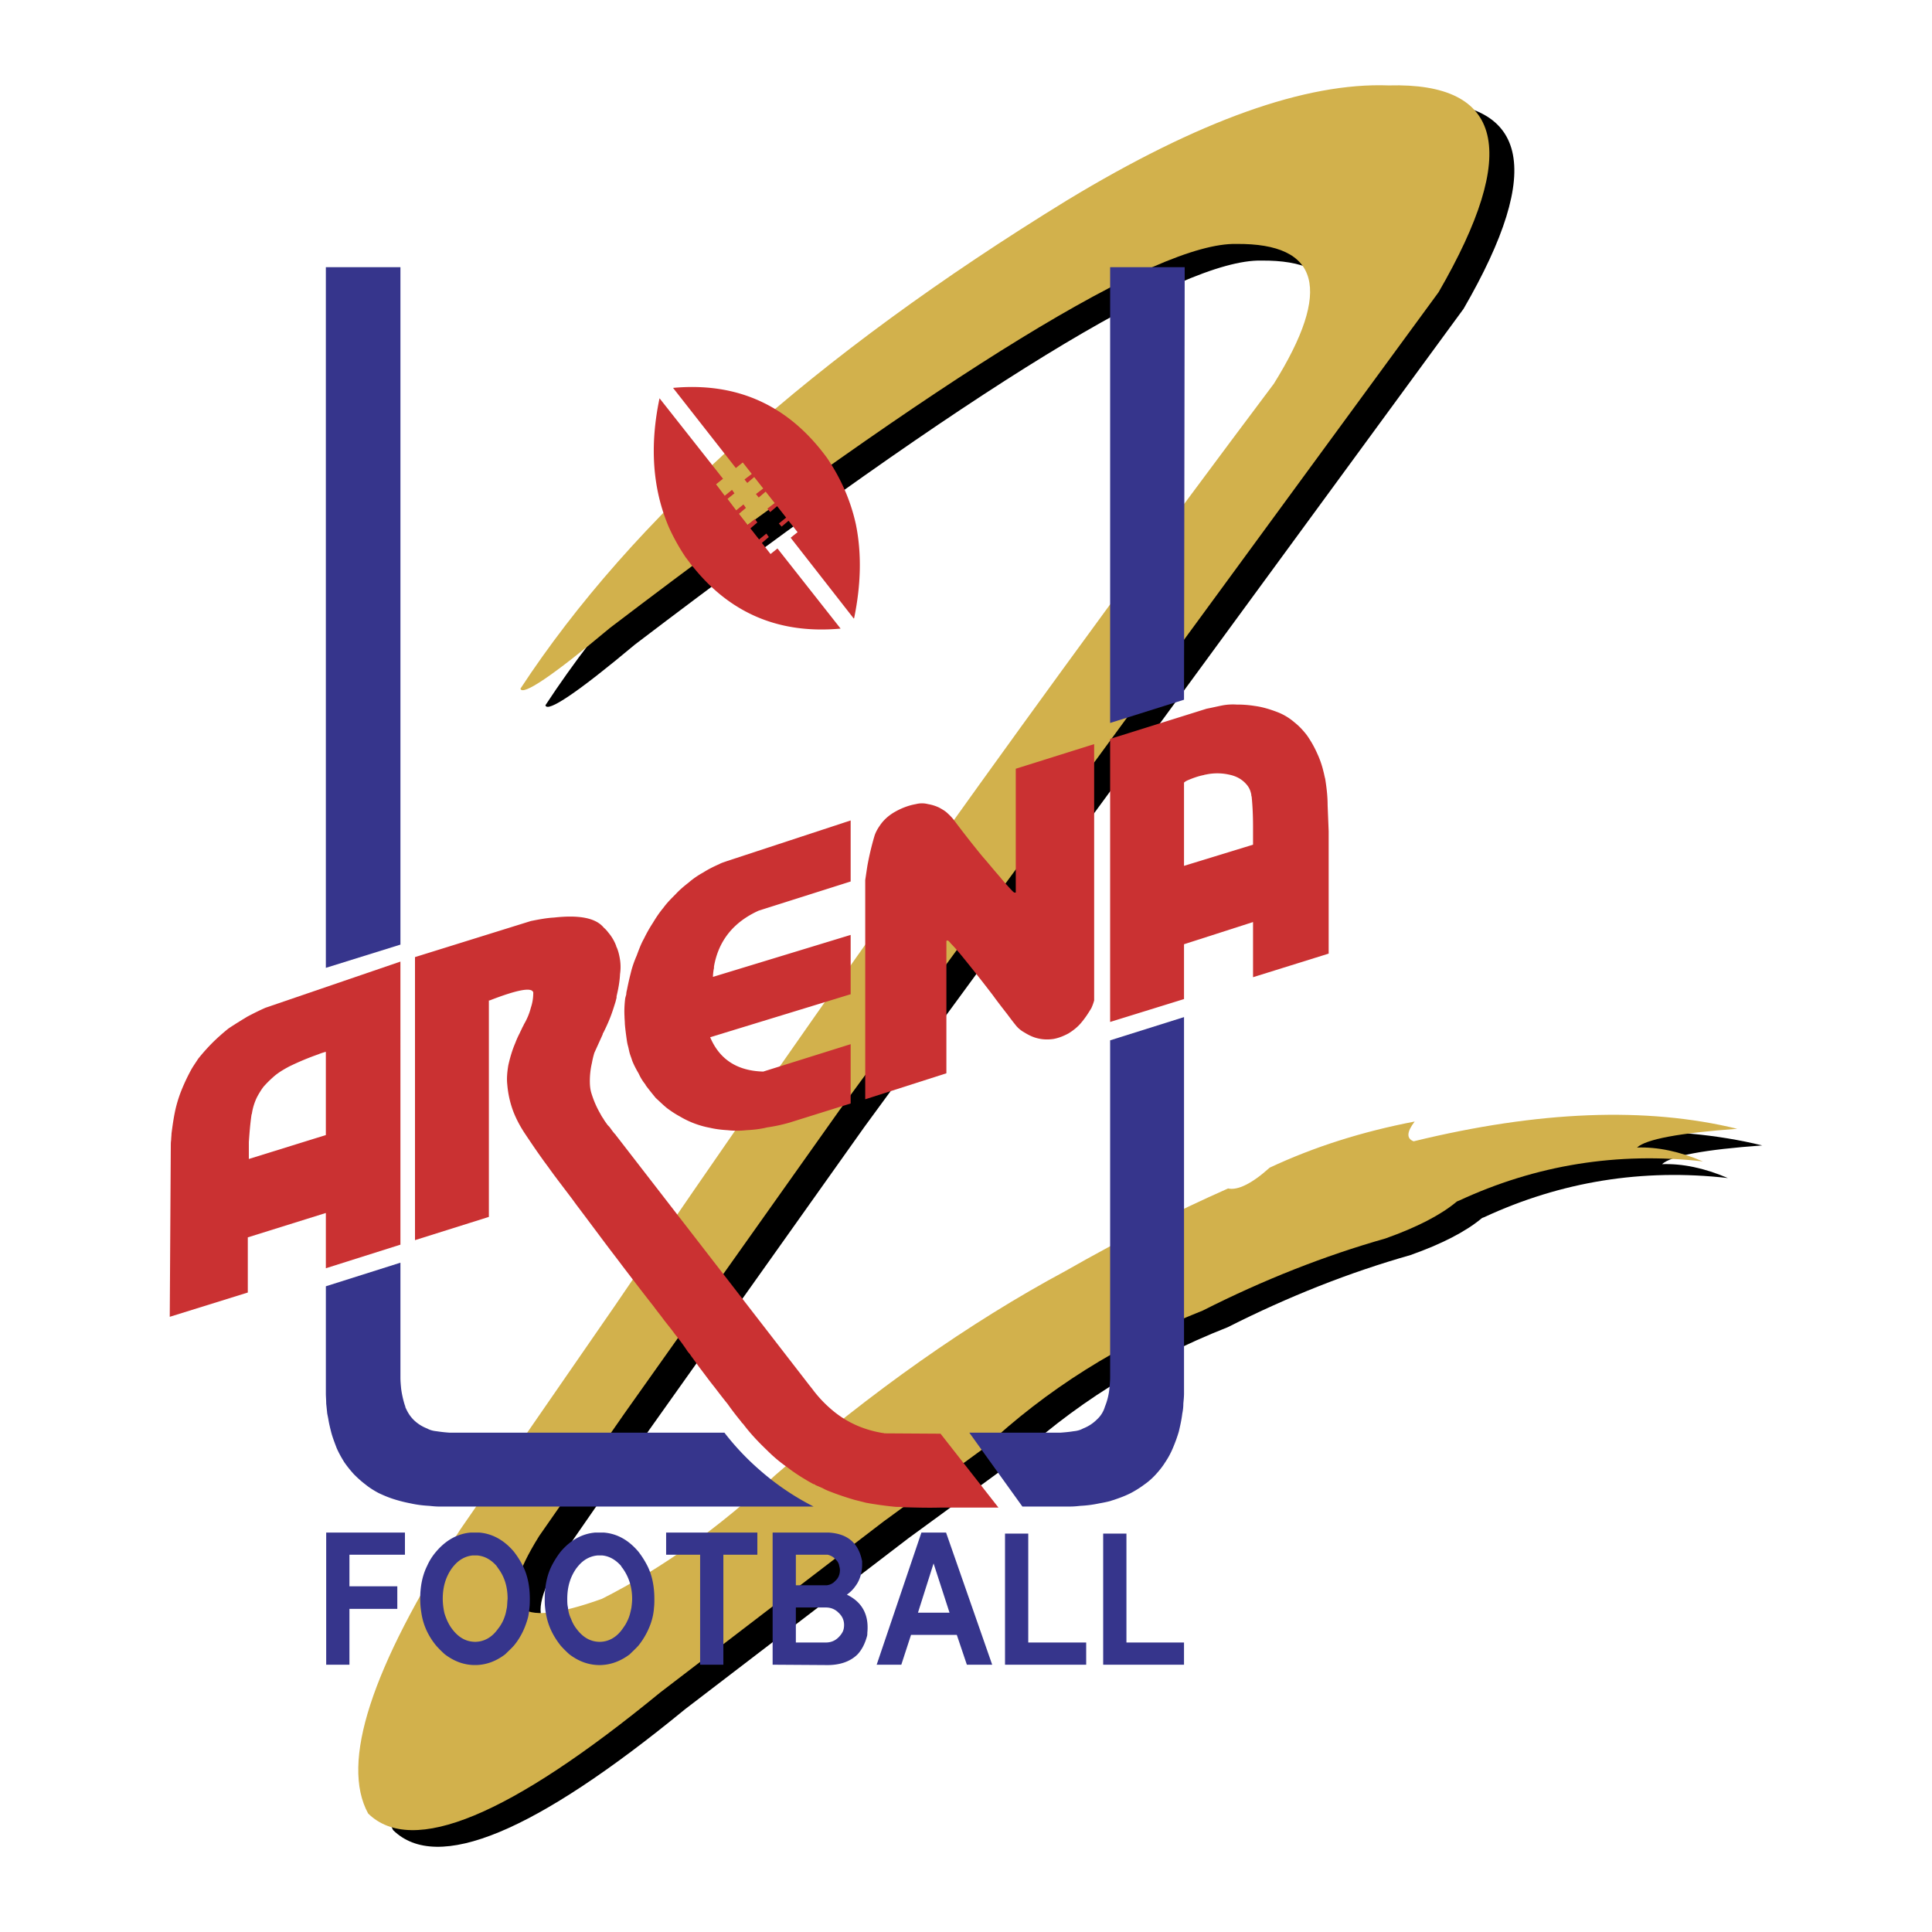 <svg xmlns="http://www.w3.org/2000/svg" width="2500" height="2500" viewBox="0 0 192.756 192.756"><g fill-rule="evenodd" clip-rule="evenodd"><path fill="#fff" d="M0 0h192.756v192.756H0V0z"/><path d="M146.021 30.809c8.133-14.051 6.473-20.938-4.982-20.626-8.271-.312-18.93 3.495-32.082 11.455-25.193 15.469-43.397 31.735-54.54 48.727.173.761 3.184-1.246 8.929-6.057 33.778-25.713 54.61-38.483 62.5-38.31 8.342-.069 9.586 4.568 3.738 13.947C106.848 70.226 84.94 100.924 63.76 132l-15.365 22.287c-8.894 13.844-11.939 23.256-9.171 28.309 4.395 4.293 14.12.242 29.14-12.078l22.287-17.061 10.002-7.303c6.229-5.883 13.496-10.451 21.838-13.738 6.09-3.08 12.146-5.469 18.238-7.199 3.113-1.107 5.467-2.318 7.059-3.633.068-.07.174-.104.277-.139 7.682-3.564 15.814-4.881 24.328-3.91-2.354-1.004-4.533-1.455-6.574-1.385.898-.83 4.221-1.453 10-1.869-9.066-2.215-19.795-1.799-32.287 1.246-.727-.277-.693-.934.104-1.973-5.227 1.004-10.037 2.525-14.467 4.604-1.764 1.592-3.184 2.283-4.152 2.076-5.156 2.283-10.59 5.018-16.23 8.236-9.656 5.191-19.312 12.008-28.966 20.383-5.503 5.158-11.248 9.275-17.27 12.287-8.756 3.184-10.832 1.107-6.264-6.23l8.513-12.285 21.457-30.213 59.764-81.603z"/><path d="M143.531 29.147c8.133-14.05 6.471-20.938-4.984-20.625-8.271-.312-18.93 3.495-32.08 11.455-25.195 15.47-43.398 31.735-54.542 48.728.173.761 3.184-1.246 8.929-6.057 33.777-25.713 54.611-38.483 62.502-38.311 8.34-.069 9.586 4.568 3.736 13.947-22.736 30.281-44.644 60.978-65.789 92.056l-15.4 22.287c-8.895 13.842-11.94 23.256-9.171 28.309 4.395 4.291 14.12.242 29.139-12.078l22.287-17.062 10.001-7.301c6.23-5.85 13.531-10.451 21.838-13.74 6.09-3.08 12.146-5.467 18.238-7.197 3.113-1.107 5.467-2.318 7.059-3.635.07-.068.174-.104.277-.139 7.684-3.564 15.816-4.879 24.33-3.91-2.354-1.004-4.535-1.453-6.576-1.385.9-.83 4.223-1.453 10.002-1.869-9.068-2.213-19.797-1.799-32.289 1.248-.727-.277-.691-.936.104-1.973-5.227 1.002-10.035 2.525-14.467 4.602-1.764 1.592-3.184 2.285-4.152 2.076-5.156 2.285-10.59 5.018-16.23 8.236-9.656 5.191-19.311 12.01-28.966 20.385-5.503 5.156-11.247 9.275-17.27 12.32-8.755 3.148-10.832 1.072-6.264-6.264l8.548-12.287 21.422-30.211 59.768-81.605z" fill="#d2b14c"/><path fill="#36358c" d="M118.197 26.656h-7.439v45.473l7.371-2.318.068-43.155z"/><path d="M123.389 70.295a5.79 5.79 0 0 0-1.35.069c-.553.104-1.107.242-1.66.346l-9.621 3.011v28.239l7.371-2.283v-5.469l6.887-2.215v5.502l7.545-2.353V82.927l-.104-2.596c0-.9-.104-1.765-.242-2.63-.07-.243-.105-.484-.174-.727a9.318 9.318 0 0 0-.623-1.8 10.741 10.741 0 0 0-1.039-1.834c-.379-.484-.76-.9-1.244-1.281a5.778 5.778 0 0 0-1.662-1.003c-.727-.277-1.488-.519-2.283-.623a10.896 10.896 0 0 0-1.801-.138zm-5.26 7.787c.068-.069.174-.138.311-.208.555-.242 1.143-.45 1.697-.554.068-.035.068-.035.139-.035a5.394 5.394 0 0 1 2.352 0c.693.139 1.281.45 1.73.97.277.312.416.657.484 1.038 0 .034 0 .138.035.173.104 1.038.139 2.042.139 3.08v1.73l-6.887 2.111v-8.305zM109.166 74.241l-7.822 2.457v12.354h-.139c-.137-.069-.242-.208-.346-.311-.414-.45-.795-.865-1.176-1.35h-.035v-.035c-.553-.623-1.072-1.281-1.627-1.903a104.13 104.13 0 0 1-2.872-3.668 4.953 4.953 0 0 0-.588-.623c-.242-.243-.554-.416-.865-.589a4.119 4.119 0 0 0-1.107-.346 2.39 2.39 0 0 0-1.211 0c-.796.138-1.558.449-2.25.865-.554.346-1.004.761-1.35 1.281-.243.346-.45.727-.554 1.107a28.181 28.181 0 0 0-.692 2.941c-.069.45-.138.935-.208 1.384v21.871l8.098-2.594V93.863l.138-.034c.104.069.208.173.277.276.416.416.761.831 1.107 1.246a154.267 154.267 0 0 1 3.115 3.946c.449.623.934 1.246 1.418 1.867.312.416.623.832.936 1.213.242.277.518.484.83.656.449.277.9.486 1.418.59.486.104.969.104 1.455.033.553-.104 1.037-.311 1.488-.553.449-.277.898-.623 1.244-1.039.416-.484.727-.969 1.039-1.488a5.01 5.01 0 0 0 .277-.76V74.241h.002z" fill="#ca3132"/><path d="M118.129 101.477l-7.371 2.318v33.604c0 .381-.035.727-.07 1.107a6.465 6.465 0 0 1-.449 1.836 2.777 2.777 0 0 1-.797 1.279 3.985 3.985 0 0 1-1.383.9c-.312.172-.623.242-.969.277-.416.068-.832.104-1.246.137h-9.137l5.295 7.371h4.811c.311 0 .658-.033.969-.068a11.609 11.609 0 0 0 1.869-.242c.381-.068.762-.139 1.141-.242.174-.068.348-.104.52-.174.52-.172 1.039-.379 1.523-.623.449-.242.9-.518 1.314-.83.451-.311.832-.656 1.178-1.037s.656-.762.934-1.213a7.94 7.94 0 0 0 .762-1.418 15.01 15.01 0 0 0 .588-1.627c.139-.588.277-1.211.346-1.799.07-.346.105-.658.105-1.004.033-.346.068-.691.068-1.004v-37.548h-.001zM102.59 153.008h-2.319v13.08h8.098v-2.215h-5.779v-10.865zM112.385 163.873v-10.865h-2.321v13.08h8.065v-2.215h-5.744zM96.464 166.088h2.526l-4.602-13.186h-2.457l-4.465 13.186h2.458l.969-2.975h4.568l1.003 2.975zm-1.73-5.19h-3.149l1.557-4.916 1.592 4.916zM39.951 26.656H32.51v69.906l7.441-2.318V26.656z" fill="#36358c"/><path d="M77.535 50.5l.899 1.142-.727.588.276.312.692-.588.9 1.142-.692.554 6.298 8.063.035-.034c.692-3.357.761-6.506.173-9.378-.519-2.354-1.488-4.568-2.873-6.61-3.841-5.26-8.963-7.579-15.365-6.991l6.264 7.995.692-.554.9 1.143-.727.553.277.346.692-.588.899 1.142-.727.554.277.346.692-.588.9 1.142-.727.554.277.346.695-.591zM73.277 49.219l-.242-.346-.727.588-.865-1.142.692-.554-6.333-8.029c-1.004 4.776-.692 9.067.935 12.874a20.655 20.655 0 0 0 1.73 3.08c.035 0 .035 0 .035.035.242.312.45.623.727.934 3.738 4.603 8.617 6.61 14.639 6.057l-6.298-7.994-.692.554-.865-1.107.692-.588-.242-.346-.727.588-.866-1.107.692-.588-.242-.346-.727.588-.865-1.107.692-.588-.242-.346-.727.588-.865-1.143.691-.555zM52.963 91.891L41.404 95.49v28.239l7.371-2.318V99.816h.07c2.769-1.074 4.222-1.35 4.36-.797 0 .52-.069 1.004-.242 1.523a6.305 6.305 0 0 1-.692 1.66c-.035.104-.104.209-.173.346-.069.174-.173.348-.242.52a8.809 8.809 0 0 0-.45 1.004c-.312.727-.52 1.453-.692 2.215-.104.623-.173 1.281-.104 1.902a9.96 9.96 0 0 0 .588 2.666c.277.727.658 1.453 1.108 2.145.761 1.143 1.557 2.32 2.388 3.428.416.588.831 1.141 1.281 1.73.312.414.657.865.969 1.279.242.312.45.623.692.936 1.072 1.418 2.146 2.871 3.218 4.291.45.588.9 1.176 1.315 1.73 1.004 1.314 2.007 2.629 3.046 3.945.346.484.727.934 1.072 1.418.381.484.727.9 1.073 1.385.45.553.865 1.107 1.246 1.695.139.174.242.277.346.451.312.414.623.865.935 1.279.45.588.899 1.211 1.35 1.766.45.588.899 1.176 1.35 1.73.415.588.865 1.176 1.35 1.764.034.07.104.139.173.209l.035.033c.726.971 1.557 1.836 2.388 2.631.623.623 1.28 1.176 1.973 1.662l.415.311c.727.52 1.454.969 2.215 1.385.035 0 .069.035.139.035.035.033.069.033.069.068l.727.311c.242.139.484.242.762.348.796.311 1.626.588 2.457.83l1.107.277c.934.172 1.938.311 2.976.414.243 0 .52 0 .762.035 1.246.035 2.457.068 3.703.035h5.779l-5.779-7.371-5.606-.035c-.069-.035-.139-.035-.173-.035-1.869-.311-3.53-1.037-4.949-2.215a12.462 12.462 0 0 1-2.146-2.283c-.069-.07-.104-.139-.173-.209l-19.276-24.916c-.035-.035-.069-.07-.069-.104-.208-.209-.381-.451-.554-.693-.069-.104-.173-.207-.277-.311-.139-.209-.312-.416-.416-.623a3.134 3.134 0 0 1-.277-.451 9.702 9.702 0 0 1-.9-2.041c-.138-.416-.173-.83-.173-1.281 0-.588.069-1.211.208-1.799a8.52 8.52 0 0 1 .242-1.004l.831-1.834c0-.068.035-.139.069-.174.243-.484.45-.934.658-1.453.208-.518.38-1.072.554-1.627l.104-.414v-.139c.173-.727.312-1.453.346-2.215a4.888 4.888 0 0 0 0-1.419c-.069-.45-.173-.899-.346-1.28-.035-.034-.035-.069-.035-.104a4.494 4.494 0 0 0-.796-1.35 2.91 2.91 0 0 0-.45-.484c-.796-.969-2.457-1.28-4.949-1.003-.696.035-1.457.173-2.322.347z" fill="#ca3132"/><path d="M66.183 90.575c-.381.45-.727.969-1.038 1.488a14.278 14.278 0 0 0-.9 1.592c-.312.554-.519 1.142-.727 1.696-.242.554-.45 1.142-.588 1.731a29.28 29.28 0 0 0-.381 1.695 1.74 1.74 0 0 0-.069.449 6.276 6.276 0 0 0-.104.381c-.069.588-.104 1.178-.069 1.801 0 .242.034.484.034.727.035.484.104.969.173 1.488.035.242.069.484.138.727.069.242.104.484.173.727.069.242.173.484.242.727.173.449.416.9.658 1.314.173.381.38.727.657 1.072.035.07.069.139.104.174.312.416.623.797.935 1.178.38.346.727.691 1.107 1.002.415.312.831.59 1.28.832a9.105 9.105 0 0 0 3.011 1.142c.588.137 1.177.207 1.765.24.623.07 1.246.07 1.903 0 .658-.033 1.35-.104 2.042-.275a16.423 16.423 0 0 0 2.25-.484l6.091-1.904v-5.918l-8.721 2.734c-2.595-.068-4.36-1.211-5.295-3.426l14.016-4.291v-5.918l-13.739 4.188c0-.242.035-.484.069-.727.035-.105.035-.209.035-.312.45-2.561 1.938-4.43 4.464-5.572l9.171-2.907v-6.091l-12.32 4.049c-.277.104-.553.173-.796.312-.554.242-1.107.519-1.592.831a8.356 8.356 0 0 0-1.453 1.004c-.484.38-.9.727-1.315 1.176-.415.414-.865.864-1.211 1.348z" fill="#ca3132"/><path d="M40.435 140.375c0-.068 0-.104-.034-.139a9.912 9.912 0 0 1-.381-1.695c-.035-.381-.069-.727-.069-1.107v-11.455l-7.44 2.354v10.693c0 .312.034.658.034 1.004l.104 1.004.104.52c.069.449.173.865.276 1.279.139.555.347 1.074.554 1.627.208.484.484.969.761 1.418.312.451.623.832.969 1.213.381.381.762.727 1.177 1.037.381.312.831.588 1.28.83.52.244 1.004.451 1.558.623.554.174 1.107.312 1.661.416.623.139 1.211.207 1.834.242.347.035.658.068.97.068h37.376a25.976 25.976 0 0 1-5.364-3.633 25.816 25.816 0 0 1-3.53-3.738H44.831a14.599 14.599 0 0 1-1.246-.137c-.346-.035-.658-.105-.969-.277a3.94 3.94 0 0 1-1.35-.865c-.381-.382-.623-.798-.831-1.282zM52.167 156.225a8.835 8.835 0 0 0-.899-1.418c-.969-1.143-2.146-1.799-3.461-1.904h-.831c-1.315.105-2.492.762-3.461 1.904a5.697 5.697 0 0 0-.899 1.418c-.485.971-.692 2.078-.692 3.289 0 .449.035.9.104 1.314.173 1.281.692 2.389 1.488 3.357.277.311.554.588.865.865.865.656 1.8 1.037 2.873 1.072h.277c1.072-.035 2.007-.416 2.873-1.072.277-.277.588-.555.865-.865.692-.83 1.142-1.801 1.418-2.838.069-.312.104-.623.139-.969.034-.277.034-.588.034-.865-.001-1.21-.208-2.318-.693-3.288zm-4.534-1.037c.727.068 1.35.416 1.903 1.037.035.07.104.139.139.209.658.865.969 1.869.969 3.08-.035.277-.035.588-.069.865-.069.311-.104.588-.208.865a3.873 3.873 0 0 1-.692 1.279c-.588.832-1.35 1.246-2.18 1.281h-.173c-.865-.035-1.592-.449-2.215-1.281-.346-.449-.588-1.004-.761-1.557a6.664 6.664 0 0 1-.173-1.453c0-1.211.311-2.215.934-3.08.069-.07.104-.139.173-.209.519-.621 1.176-.969 1.869-1.037h.242l.242.001zM40.401 155.117v-2.215h-7.857v13.186h2.319v-5.57h4.776v-2.25h-4.776v-3.151h5.538zM64.591 156.225a8.842 8.842 0 0 0-.9-1.418c-.969-1.143-2.111-1.799-3.461-1.904h-.83c-1.315.105-2.492.762-3.461 1.904a8.835 8.835 0 0 0-.899 1.418c-.484.971-.692 2.078-.692 3.289 0 .277 0 .588.035.865.035.381.104.727.173 1.037.242 1.039.727 1.939 1.384 2.77.277.311.554.588.865.865.866.656 1.8 1.037 2.873 1.072h.277c1.038-.035 2.007-.416 2.873-1.072.277-.277.588-.555.865-.865a7.562 7.562 0 0 0 1.246-2.25c.173-.52.277-1.004.312-1.557.035-.277.035-.588.035-.865-.002-1.211-.21-2.319-.695-3.289zm-6.887 0c.519-.621 1.177-.969 1.903-1.037h.485c.692.068 1.315.416 1.869 1.037.035.07.069.139.139.209.623.865.969 1.869.969 3.08 0 .277-.035.588-.069.865-.104.52-.208.969-.45 1.418-.104.242-.277.484-.45.727-.588.832-1.35 1.246-2.181 1.281h-.173c-.865-.035-1.592-.449-2.215-1.281a3.533 3.533 0 0 1-.554-1.004 3.115 3.115 0 0 1-.312-1.141c-.069-.277-.069-.588-.069-.865 0-1.211.311-2.215.934-3.08.07-.071.105-.139.174-.209zM66.46 152.902v2.215h3.392v10.971h2.318v-10.971h3.392v-2.215H66.46zM82.656 152.902h-5.571v13.186l5.295.035c1.384.035 2.457-.346 3.184-1.072.416-.451.727-1.039.935-1.801.035-.104.035-.242.035-.346.173-1.764-.484-3.045-2.042-3.807a3.4 3.4 0 0 0 .865-.865c.416-.553.623-1.246.658-2.008v-.449c-.348-1.834-1.455-2.767-3.359-2.873zm-3.253 10.971v-3.494h2.977c.519 0 .935.172 1.28.52.346.311.554.727.554 1.211 0 .242-.035.484-.138.691a2.152 2.152 0 0 1-.416.555c-.346.346-.761.518-1.28.518h-2.977v-.001zm0-5.709v-3.047h3.185c.277.07.554.209.761.451.208.172.346.414.381.656.035.139.069.277.069.416 0 .416-.139.797-.45 1.072a1.331 1.331 0 0 1-.865.451h-3.081v.001z" fill="#36358c"/><path d="M22.786 102.619c-.554.449-1.107.934-1.627 1.453a20.103 20.103 0 0 0-1.384 1.557c-.242.381-.519.762-.726 1.143a19.602 19.602 0 0 0-.831 1.73 13.057 13.057 0 0 0-.727 2.25c-.173.795-.277 1.557-.381 2.354 0 .207-.035.414-.035.623-.035.207-.035.414-.035.588l-.104 17.061 7.787-2.422v-5.504l7.752-2.422h.035v5.504l7.44-2.354V95.939l-13.462 4.604c-.623.275-1.246.588-1.834.898-.623.381-1.246.762-1.868 1.178zm9.724 2.319v8.307l-7.683 2.387v-1.695c.069-.936.138-1.869.276-2.77.035-.033.035-.068.035-.104a5.61 5.61 0 0 1 .346-1.246c.104-.275.277-.588.45-.865.104-.172.242-.381.38-.553.277-.312.588-.623.9-.9.484-.449 1.073-.795 1.661-1.107a27.118 27.118 0 0 1 2.907-1.211c.244-.105.486-.175.728-.243z" fill="#ca3132"/></g></svg>